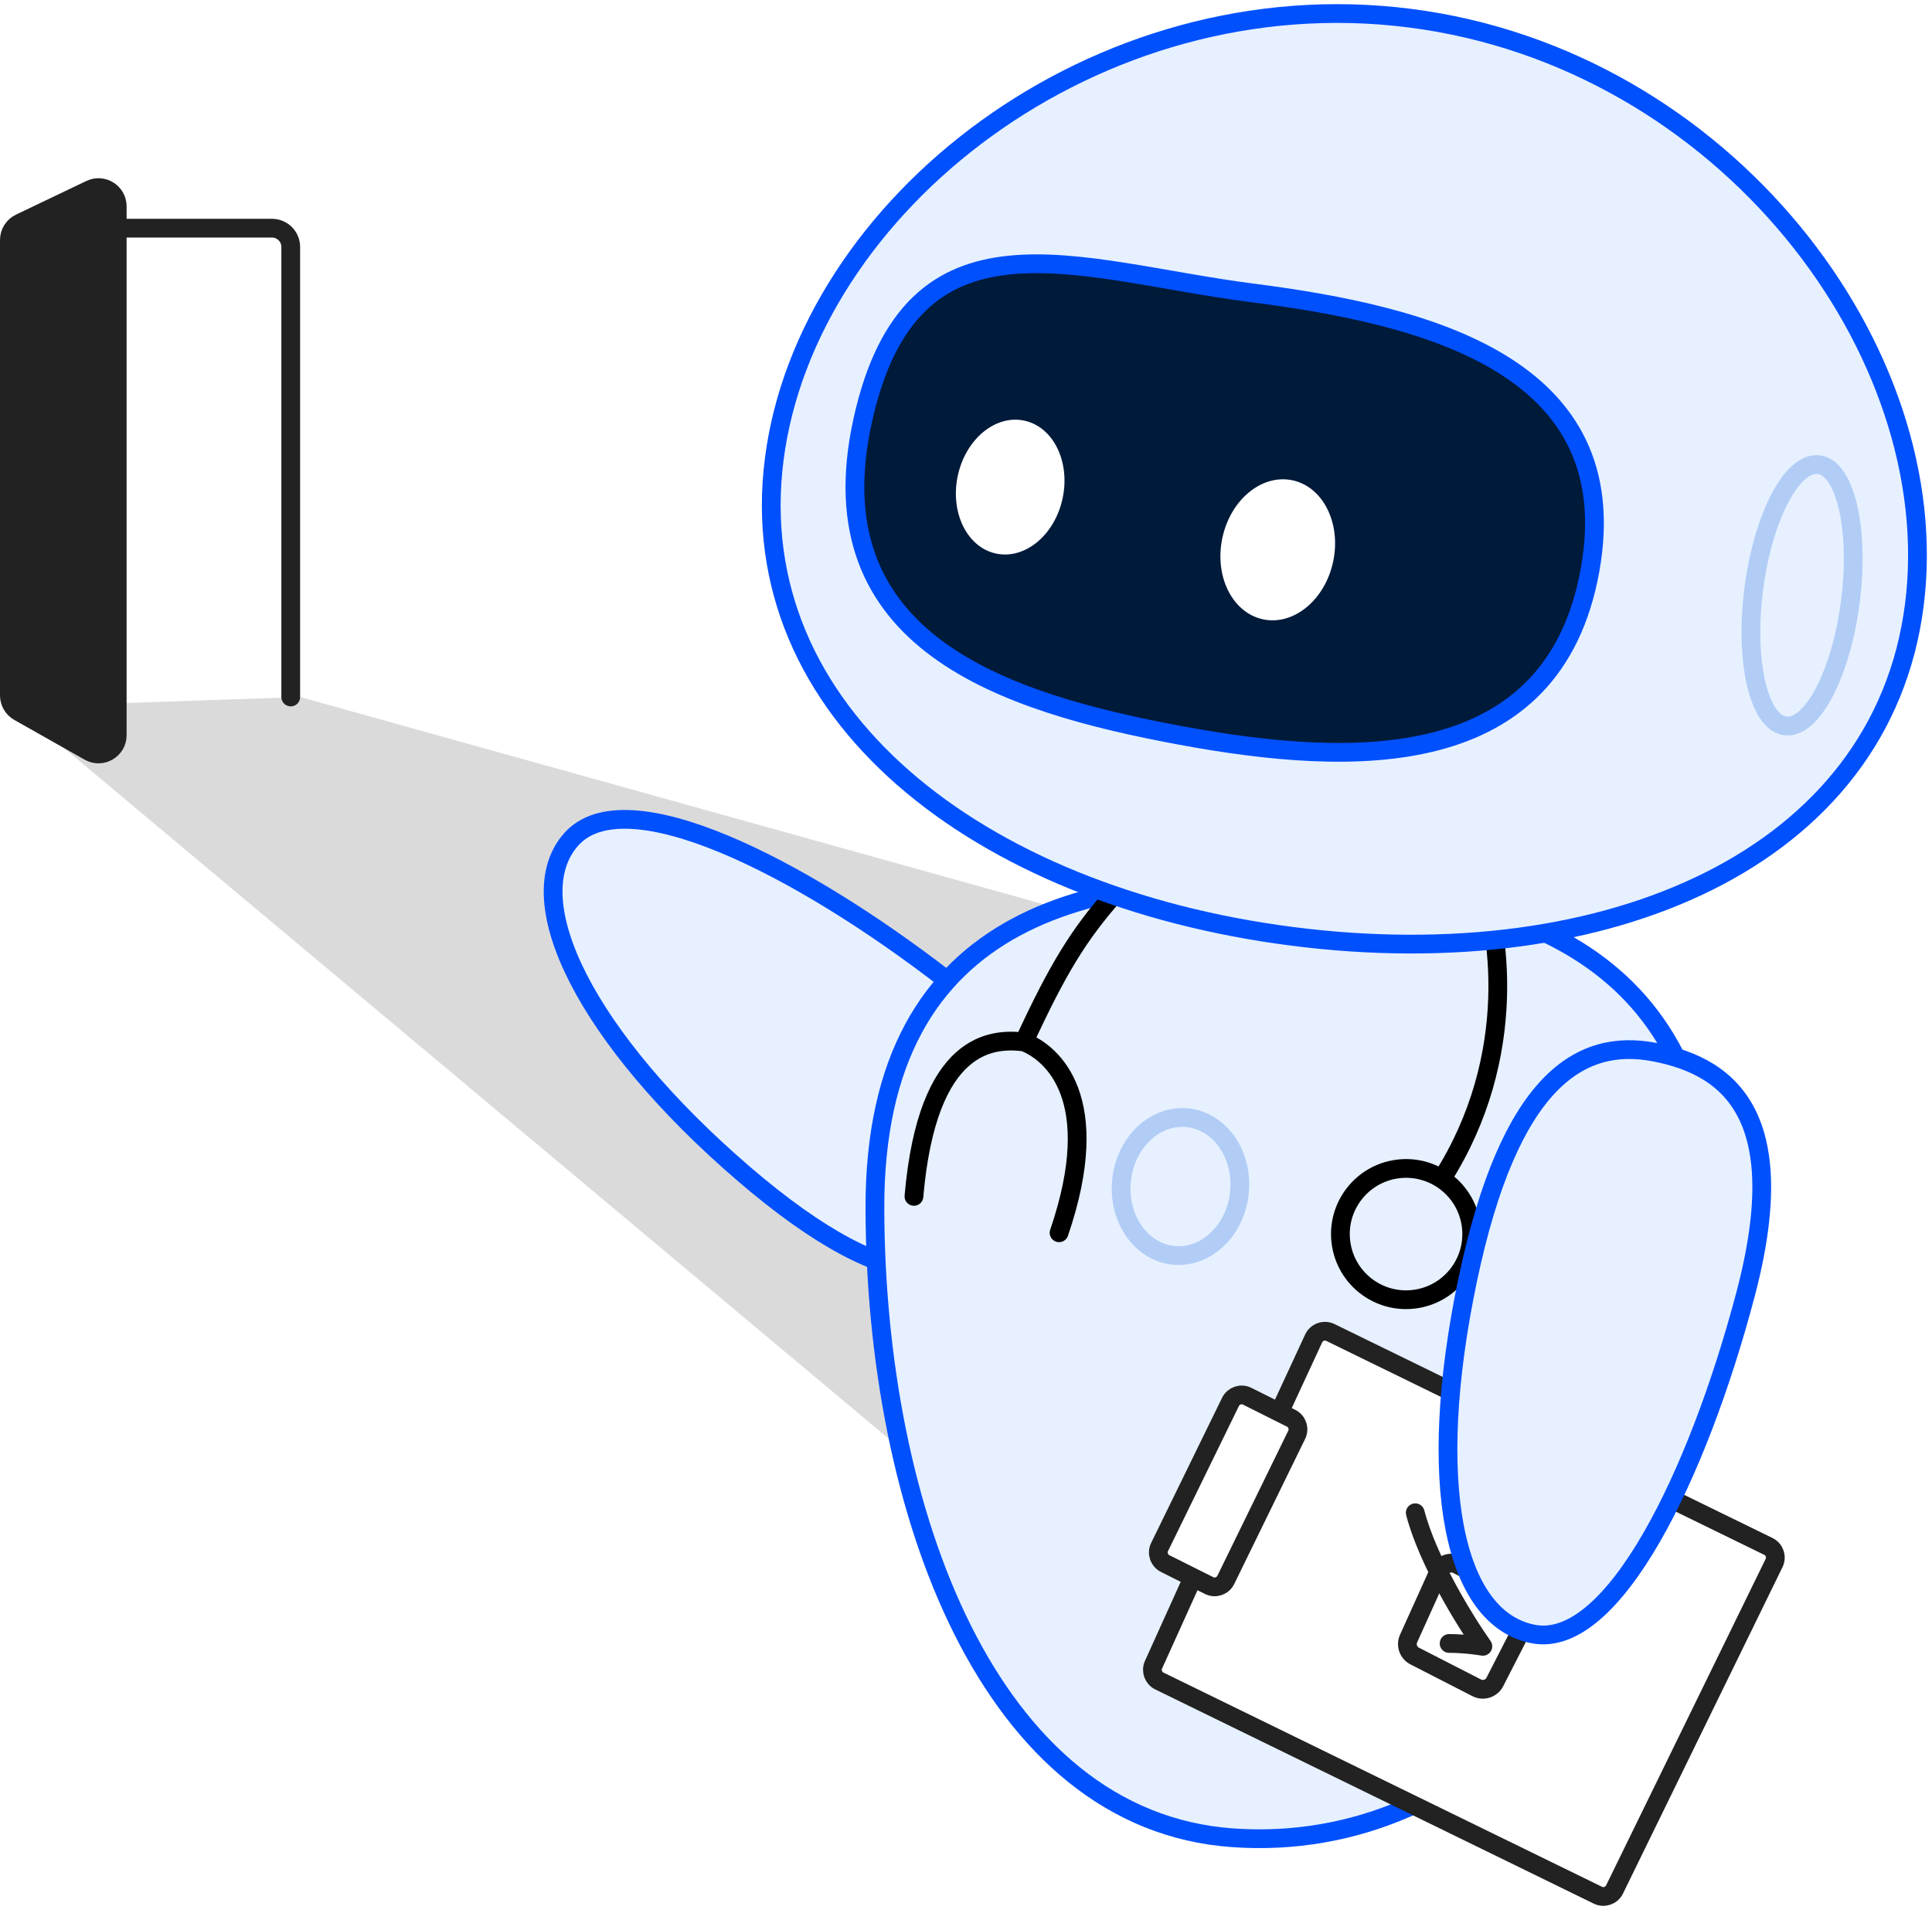 <svg width="206" height="204" viewBox="0 0 206 204" fill="none" xmlns="http://www.w3.org/2000/svg">
<path d="M114.5 97.336L32 74.336L3 75.336L4.5 77.836L103 160.336C122.5 164.336 128.1 137.736 114.5 97.336Z" fill="#DADADA"/>
<path d="M60.901 89.523C66.666 83.015 85.183 92.324 100.915 104.502C105.7 108.207 108.804 111.552 110.657 114.582C111.217 115.496 111.662 116.382 112.005 117.24C112.286 117.941 112.498 118.624 112.649 119.288C113.713 123.978 111.707 127.784 108.9 130.932C103.592 136.882 95.844 139.429 79.235 125.128C62.627 110.828 55.137 96.032 60.901 89.523Z" fill="#E6F0FF" stroke="#0050FE" stroke-width="2" stroke-linecap="round" stroke-linejoin="round"/>
<path d="M93.287 128.886C93.211 96.797 117.425 92.536 141.342 94.243C165.258 95.951 185.593 104.009 182.245 139.195C178.897 174.381 157.562 197.815 131.476 196.003C105.389 194.191 93.362 160.975 93.287 128.886Z" fill="#E6F0FF" stroke="#0050FE" stroke-width="2" stroke-linecap="round" stroke-linejoin="round"/>
<path d="M118.675 95.532C115.046 99.696 112.846 103.183 109.182 111.124M109.182 111.124C105.824 110.713 98.881 111.006 97.45 127.595M109.182 111.124C112.152 112.274 117.842 117.086 112.924 131.476" stroke="black" stroke-width="2" stroke-linecap="round" stroke-linejoin="round"/>
<path d="M157.683 93.335C159.863 98.602 162.14 112.579 153.73 125.743M156.865 130.735C157.352 134.57 154.637 138.074 150.802 138.56C146.967 139.047 143.463 136.332 142.977 132.497C142.49 128.662 145.205 125.158 149.04 124.672C152.875 124.185 156.379 126.9 156.865 130.735Z" stroke="black" stroke-width="2" stroke-linecap="round" stroke-linejoin="round"/>
<ellipse cx="125.868" cy="126.543" rx="6.319" ry="7.373" transform="rotate(5.733 125.868 126.543)" stroke="#B1CDF6" stroke-width="2" stroke-linecap="round" stroke-linejoin="round"/>
<path d="M204.116 64.534C200.655 91.576 171.386 104.161 137.818 99.865C104.249 95.568 79.092 76.019 82.553 48.977C86.014 21.936 116.781 -2.357 150.35 1.939C183.919 6.235 207.577 37.493 204.116 64.534Z" fill="#E6F0FF" stroke="#0050FE" stroke-width="2" stroke-linecap="round" stroke-linejoin="round"/>
<ellipse cx="192.146" cy="63.488" rx="5.194" ry="14.043" transform="rotate(7.293 192.146 63.488)" stroke="#B1CDF6" stroke-width="2" stroke-linecap="round" stroke-linejoin="round"/>
<path d="M169.549 60.745C165.681 82.443 144.488 81.895 125.849 78.428C107.211 74.96 86.767 68.554 91.98 44.864C97.192 21.174 114.749 28.834 133.524 31.236C152.299 33.639 173.416 39.048 169.549 60.745Z" fill="#001A3A" stroke="#0050FE" stroke-width="2" stroke-linecap="round" stroke-linejoin="round"/>
<ellipse cx="107.711" cy="51.949" rx="5.717" ry="7.247" transform="rotate(11.862 107.711 51.949)" fill="white"/>
<ellipse cx="136.24" cy="58.637" rx="6.04" ry="7.578" transform="rotate(11.862 136.24 58.637)" fill="white"/>
<path d="M124.252 166.762C123.593 166.44 123.32 165.646 123.642 164.988L131.201 149.516C131.523 148.857 132.317 148.584 132.976 148.906L136.417 150.63L137.651 151.248C138.31 151.57 138.582 152.364 138.261 153.023L130.702 168.495C130.38 169.153 129.586 169.426 128.927 169.104L127.201 168.239L124.252 166.762Z" fill="white"/>
<path d="M189.16 166.699C189.482 166.041 189.209 165.247 188.55 164.925L141.856 142.111C141.188 141.785 140.382 142.071 140.069 142.746L136.417 150.63L137.651 151.248C138.31 151.57 138.582 152.364 138.261 153.023L130.702 168.495C130.38 169.153 129.586 169.426 128.927 169.104L127.201 168.239L122.994 177.543C122.699 178.197 122.976 178.967 123.621 179.282L170.376 202.125C171.034 202.446 171.828 202.174 172.15 201.515L189.16 166.699Z" fill="white"/>
<path d="M127.201 168.239L128.927 169.104C129.586 169.426 130.38 169.153 130.702 168.495L138.261 153.023C138.582 152.364 138.31 151.57 137.651 151.248L136.417 150.63M127.201 168.239L124.252 166.762C123.593 166.44 123.32 165.646 123.642 164.988L131.201 149.516C131.523 148.857 132.317 148.584 132.976 148.906L136.417 150.63M127.201 168.239L122.994 177.543C122.699 178.197 122.976 178.967 123.621 179.282L170.376 202.125C171.034 202.446 171.828 202.174 172.15 201.515L189.16 166.699C189.482 166.041 189.209 165.247 188.55 164.925L141.856 142.111C141.188 141.785 140.382 142.071 140.069 142.746L136.417 150.63" stroke="#222222" stroke-width="2" stroke-linecap="round" stroke-linejoin="round"/>
<path d="M154.513 175.275C156.389 175.276 158.11 175.582 158.11 175.582C156.261 172.972 152.231 166.469 150.901 161.336" stroke="#222222" stroke-width="2" stroke-linecap="round" stroke-linejoin="round"/>
<path d="M162.041 170.267L155.403 166.866C154.673 166.492 153.779 166.805 153.441 167.552L150.191 174.752C149.876 175.449 150.164 176.271 150.844 176.619L157.455 180.006C158.16 180.367 159.025 180.088 159.386 179.383L163.379 171.588" stroke="#222222" stroke-width="2" stroke-linecap="round" stroke-linejoin="round"/>
<g filter="url(#filter0_g_733_3238)">
<rect x="157.188" y="162.212" width="10.444" height="3.916" rx="1.569" transform="rotate(-76.022 157.188 162.212)" stroke="#A3A3A3" stroke-width="2" stroke-linecap="round" stroke-linejoin="round"/>
</g>
<path d="M163.475 174.268C172.009 175.927 181.043 157.273 186.12 138.037C187.664 132.186 188.092 127.642 187.72 124.11C187.607 123.044 187.422 122.071 187.173 121.181C186.969 120.454 186.722 119.782 186.437 119.163C184.428 114.794 180.522 112.993 176.378 112.203C168.546 110.71 160.953 115.149 156.471 136.602C151.99 158.056 154.94 172.609 163.475 174.268Z" fill="#E6F0FF" stroke="#0050FE" stroke-width="2" stroke-linecap="round" stroke-linejoin="round"/>
<path d="M1 25.596C1 24.826 1.442 24.124 2.137 23.792L9.637 20.205C10.965 19.57 12.5 20.538 12.5 22.009V24.336V78.408C12.5 79.94 10.849 80.903 9.516 80.149L2.016 75.91C1.388 75.555 1 74.89 1 74.169V25.596Z" fill="#222222"/>
<path d="M31 74.336V26.336C31 25.231 30.105 24.336 29 24.336H12.5M12.5 24.336V78.408C12.5 79.94 10.849 80.903 9.516 80.149L2.016 75.91C1.388 75.555 1 74.89 1 74.169V25.596C1 24.826 1.442 24.124 2.137 23.792L9.637 20.205C10.965 19.57 12.5 20.538 12.5 22.009V24.336Z" stroke="#222222" stroke-width="2" stroke-linecap="round" stroke-linejoin="round"/>
<defs>
<filter id="filter0_g_733_3238" x="156.261" y="151.15" width="8.178" height="12.935" filterUnits="userSpaceOnUse" color-interpolation-filters="sRGB">
<feFlood flood-opacity="0" result="BackgroundImageFix"/>
<feBlend mode="normal" in="SourceGraphic" in2="BackgroundImageFix" result="shape"/>
<feTurbulence type="fractalNoise" baseFrequency="2.55 2.55" numOctaves="3" seed="6440" />
<feDisplacementMap in="shape" scale="0.518" xChannelSelector="R" yChannelSelector="G" result="displacedImage" width="100%" height="100%" />
<feMerge result="effect1_texture_733_3238">
<feMergeNode in="displacedImage"/>
</feMerge>
</filter>
</defs>
</svg>
